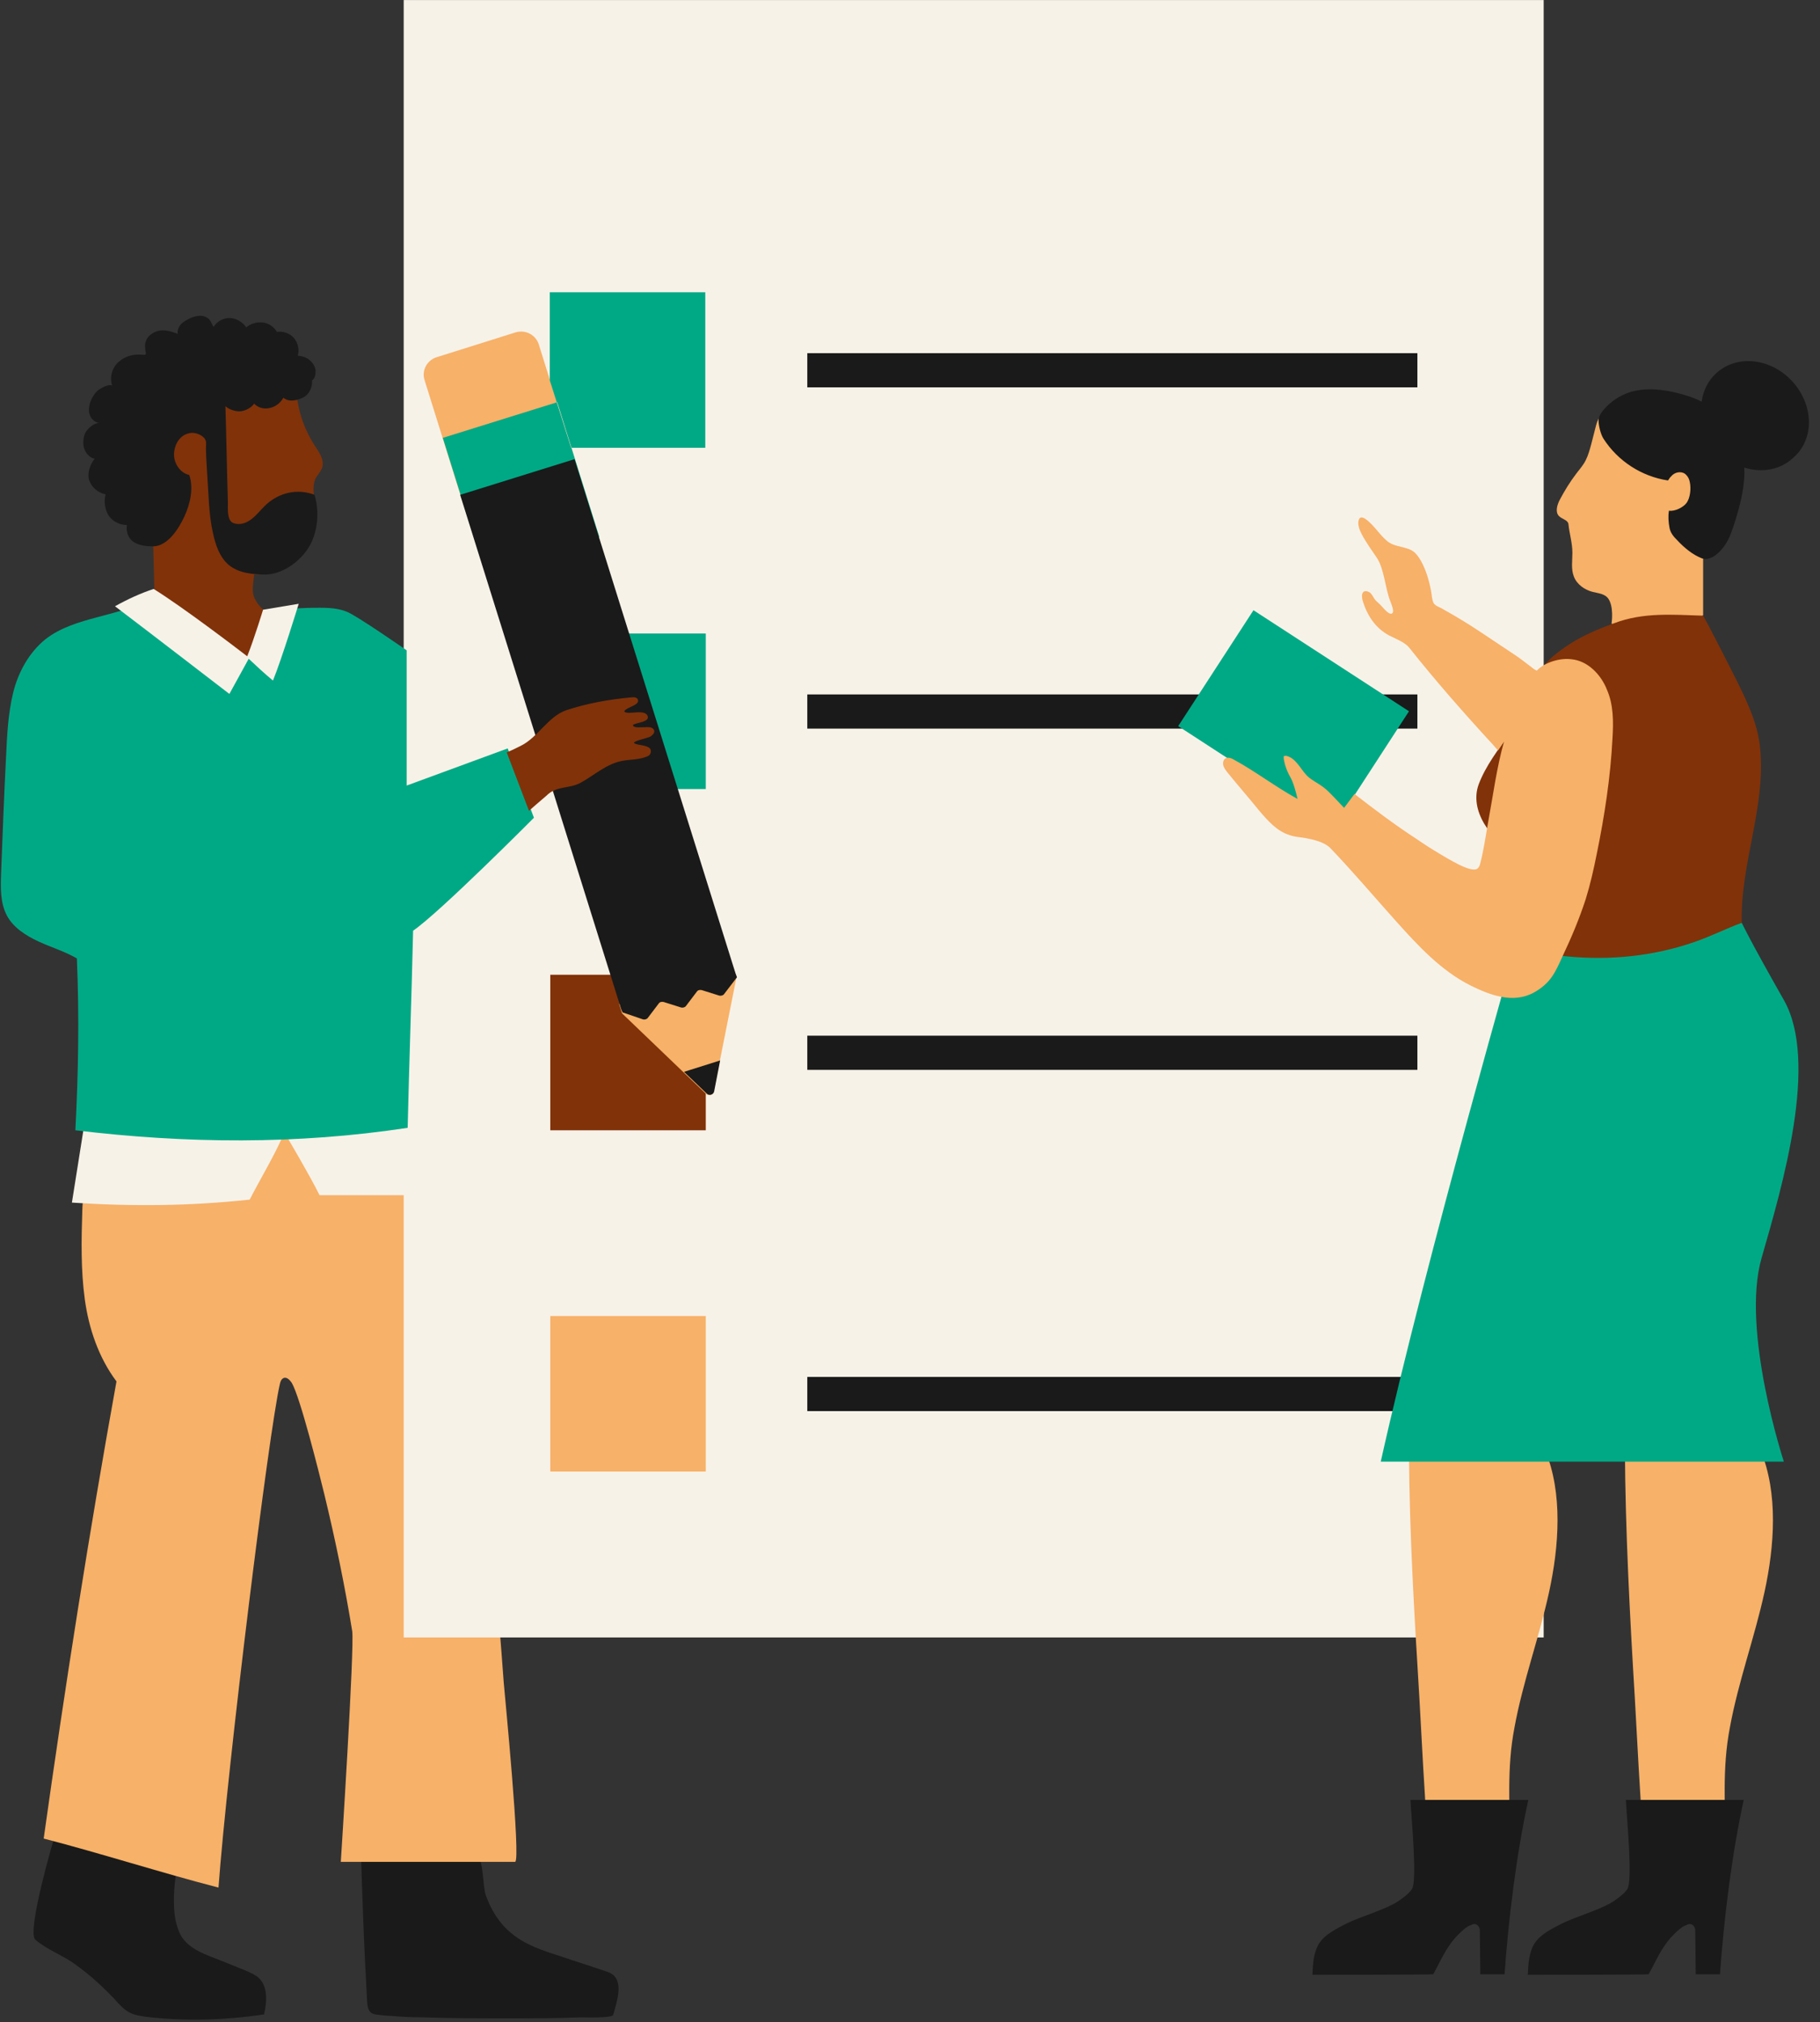 <svg xmlns="http://www.w3.org/2000/svg" xmlns:xlink="http://www.w3.org/1999/xlink" width="2317" zoomAndPan="magnify" viewBox="0 0 1737.75 1930.5" height="2574" preserveAspectRatio="xMidYMid meet" version="1.0"><rect x="0" y="0" width="1737.75" height="1930.5" fill="#333333" stroke="none"/><defs><clipPath id="fa2c963b12"><path d="M 0.102 278 L 674 278 L 674 1089 L 0.102 1089 Z M 0.102 278 " clip-rule="nonzero"/></clipPath><clipPath id="7acee383d7"><path d="M 1555.348 1063.168 L 1564.043 1063.168 L 1564.043 1072.258 L 1555.348 1072.258 Z M 1555.348 1063.168 " clip-rule="nonzero"/></clipPath><clipPath id="b395433963"><path d="M 1564.02 1066.359 C 1563.793 1069.512 1562.52 1071.234 1561.543 1071.762 C 1560.871 1072.211 1560.195 1072.285 1559.445 1072.133 C 1558.395 1071.984 1556.52 1071.086 1555.848 1069.961 C 1555.246 1068.91 1555.32 1066.887 1555.621 1065.836 C 1555.848 1065.086 1556.371 1064.562 1556.973 1064.113 C 1557.496 1063.66 1558.094 1063.285 1558.922 1063.211 C 1559.969 1063.211 1562.895 1064.488 1562.895 1064.488 " clip-rule="nonzero"/></clipPath><clipPath id="891f4a5940"><path d="M 1534.578 1243.27 L 1543.273 1243.27 L 1543.273 1252.25 L 1534.578 1252.25 Z M 1534.578 1243.27 " clip-rule="nonzero"/></clipPath><clipPath id="2142ae8ce3"><path d="M 1543.25 1246.391 C 1543.023 1249.539 1541.75 1251.262 1540.773 1251.789 C 1540.102 1252.238 1539.426 1252.312 1538.676 1252.164 C 1537.625 1252.012 1535.75 1251.113 1535.078 1250.062 C 1534.477 1248.938 1534.551 1246.914 1534.852 1245.863 C 1535.078 1245.113 1535.602 1244.59 1536.203 1244.141 C 1536.727 1243.766 1537.324 1243.316 1538.152 1243.316 C 1539.199 1243.242 1542.125 1244.516 1542.125 1244.516 " clip-rule="nonzero"/></clipPath><clipPath id="3bdd879742"><path d="M 1458.398 1270.938 L 1467.094 1270.938 L 1467.094 1279.973 L 1458.398 1279.973 Z M 1458.398 1270.938 " clip-rule="nonzero"/></clipPath><clipPath id="08613a0251"><path d="M 1467.07 1274.059 C 1466.844 1277.281 1465.57 1278.93 1464.594 1279.531 C 1463.922 1279.906 1463.246 1280.055 1462.496 1279.906 C 1461.445 1279.68 1459.57 1278.781 1458.895 1277.73 C 1458.297 1276.684 1458.371 1274.582 1458.672 1273.531 C 1458.895 1272.781 1459.422 1272.258 1460.02 1271.883 C 1460.547 1271.434 1461.223 1271.059 1461.969 1270.984 C 1463.02 1270.91 1465.945 1272.258 1465.945 1272.258 " clip-rule="nonzero"/></clipPath><clipPath id="3be1052d69"><path d="M 1472.27 1208.629 L 1480.965 1208.629 L 1480.965 1217.664 L 1472.27 1217.664 Z M 1472.27 1208.629 " clip-rule="nonzero"/></clipPath><clipPath id="799935d857"><path d="M 1480.941 1211.75 C 1480.715 1214.898 1479.441 1216.621 1478.465 1217.223 C 1477.793 1217.598 1477.117 1217.746 1476.367 1217.598 C 1475.316 1217.371 1473.441 1216.473 1472.77 1215.422 C 1472.168 1214.371 1472.168 1212.273 1472.543 1211.223 C 1472.77 1210.473 1473.293 1209.949 1473.816 1209.574 C 1474.418 1209.125 1475.016 1208.676 1475.844 1208.676 C 1476.891 1208.598 1479.816 1209.875 1479.816 1209.875 " clip-rule="nonzero"/></clipPath></defs><path fill="#1a1a1a" d="M 52.586 1751.387 C 52.586 1751.387 25.16 1843.59 33.672 1851.629 C 45.02 1861.559 60.621 1866.758 72.441 1875.742 C 85.684 1885.199 97.504 1896.074 108.852 1907.895 C 113.578 1913.094 118.309 1918.77 124.453 1921.605 C 129.184 1923.969 134.383 1924.441 139.586 1925.391 C 176.938 1929.645 214.766 1928.699 252.117 1923.023 C 254.953 1910.73 255.902 1896.547 246.918 1888.035 C 243.605 1885.199 239.352 1883.309 235.098 1881.414 C 224.223 1877.16 213.348 1872.434 202 1868.176 C 192.07 1864.395 181.668 1859.664 175.047 1851.156 C 171.266 1846.426 169.371 1840.281 167.953 1834.605 C 164.645 1820.422 166.062 1798.672 168.898 1784.484 C 169.371 1781.648 167.48 1779.285 165.59 1777.395 C 163.699 1775.5 160.863 1774.555 158.496 1773.609 C 122.09 1761.789 52.586 1751.387 52.586 1751.387 Z M 344.793 1771.719 C 344.793 1777.395 345.266 1783.539 345.266 1789.215 C 345.738 1802.453 346.211 1815.691 346.684 1828.934 C 347.629 1855.883 349.047 1882.836 350.465 1909.785 C 350.941 1919.242 352.832 1923.023 361.816 1923.496 C 365.598 1923.969 369.379 1924.441 373.164 1924.441 C 383.566 1925.391 393.969 1925.863 404.371 1925.863 C 431.32 1926.809 458.273 1926.809 485.223 1926.809 C 508.391 1926.809 531.559 1926.809 554.73 1925.863 C 557.566 1925.863 584.516 1926.809 585.461 1923.496 C 589.246 1909.785 597.285 1888.035 579.789 1882.363 C 564.66 1877.16 549.527 1872.434 534.398 1867.23 C 517.848 1862.031 500.828 1856.355 487.586 1845.008 C 476.238 1835.551 468.676 1822.785 463.945 1809.547 C 460.637 1800.09 462.055 1778.34 455.906 1771.246 C 449.289 1763.207 415.719 1763.207 405.789 1762.262 C 388.293 1759.898 370.324 1758.48 352.359 1759.426 C 345.266 1759.898 344.32 1760.844 344.32 1767.465 C 344.793 1769.828 344.793 1770.773 344.793 1771.719 Z M 344.793 1771.719 " fill-opacity="1" fill-rule="nonzero"/><path fill="#f7b168" d="M 78.59 1155.621 C 77.645 1183.992 77.172 1212.363 80.953 1240.258 C 84.738 1268.156 94.191 1296.055 111.215 1318.75 C 85.211 1462.488 62.039 1610.484 41.711 1755.172 C 96.559 1769.355 153.77 1787.797 208.617 1801.98 C 217.129 1686.609 256.848 1365.559 267.25 1321.113 C 267.723 1318.75 268.668 1316.383 271.031 1315.438 C 273.867 1314.492 276.707 1317.332 278.598 1320.168 C 286.633 1333.879 304.602 1405.75 309.805 1427.027 C 320.207 1470.055 329.188 1513.555 336.281 1557.055 C 338.645 1571.711 325.406 1777.395 325.406 1777.395 L 491.844 1777.395 C 497.516 1776.449 481.914 1617.578 480.969 1606.23 C 478.129 1566.984 474.82 1527.266 471.512 1488.023 C 468.199 1449.723 460.637 1413.789 452.598 1375.961 C 444.086 1334.824 435.102 1294.16 425.645 1253.5 C 416.191 1214.254 405.789 1174.535 393.02 1136.238 C 387.348 1119.688 391.129 1098.41 388.766 1080.914 C 387.82 1073.824 386.402 1066.73 381.672 1061.531 C 374.582 1054.438 363.707 1054.438 353.777 1054.438 C 284.27 1056.801 214.766 1059.164 145.258 1061.531 C 128.711 1062.004 109.797 1063.895 99.395 1076.66 C 93.719 1083.281 91.828 1092.262 89.938 1101.246 C 84.738 1121.578 79.062 1135.289 78.59 1155.621 Z M 78.59 1155.621 " fill-opacity="1" fill-rule="nonzero"/><path fill="#f7f2e8" d="M 385.457 0.027 L 385.457 1077.133 C 377.891 1077.605 275.285 1087.535 275.285 1087.535 C 275.285 1087.535 296.562 1123.469 305.074 1140.965 L 385.457 1140.965 L 385.457 1563.203 L 1473.91 1563.203 L 1473.91 0.027 Z M 385.457 0.027 " fill-opacity="1" fill-rule="nonzero"/><path fill="#f7f2e8" d="M 68.66 1148.059 C 126.816 1151.84 180.723 1151.367 238.406 1145.219 C 248.336 1125.836 260.156 1106.449 269.141 1086.59 C 206.727 1082.336 141.477 1082.336 79.535 1079.496 Z M 68.66 1148.059 " fill-opacity="1" fill-rule="nonzero"/><path fill="#813209" d="M 525.414 930.555 L 673.883 930.555 L 673.883 1079.023 L 525.414 1079.023 Z M 525.414 930.555 " fill-opacity="1" fill-rule="nonzero"/><path fill="#f7b168" d="M 525.414 1256.336 L 673.883 1256.336 L 673.883 1404.805 L 525.414 1404.805 Z M 525.414 1256.336 " fill-opacity="1" fill-rule="nonzero"/><path fill="#f7b168" d="M 417.137 340.938 L 492.316 317.297 C 501.773 314.461 511.703 319.66 514.539 329.117 L 551.891 448.742 L 442.668 482.312 L 405.316 362.688 C 402.477 353.703 407.68 343.773 417.137 340.938 Z M 681.445 1042.145 L 703.199 932.918 L 700.359 923.465 L 591.137 958.453 L 593.973 967.438 L 674.355 1044.508 C 676.719 1046.398 680.973 1045.453 681.445 1042.145 Z M 681.445 1042.145 " fill-opacity="1" fill-rule="nonzero"/><g clip-path="url(#fa2c963b12)"><path fill="#00a985" d="M 525.414 604.777 L 673.883 604.777 L 673.883 753.246 L 525.414 753.246 Z M 422.809 418.008 L 532.031 383.965 L 572.223 512.574 L 463 546.617 Z M 545.273 427.465 L 673.41 427.465 L 673.41 278.996 L 524.941 278.996 L 524.941 363.16 Z M 254.48 583.973 C 271.504 581.137 288.527 580.188 305.547 580.188 C 314.059 580.188 323.043 580.66 331.082 583.973 C 340.062 587.281 388.293 620.852 388.293 620.852 L 388.293 749.934 L 484.75 714.473 L 509.809 780.668 C 509.809 780.668 419.5 871.453 394.441 888.473 C 393.02 949.941 390.656 1015.191 389.238 1076.66 C 283.797 1092.734 177.883 1091.789 71.969 1079.023 C 74.809 1023.703 75.754 970.273 73.387 914.953 C 62.039 908.332 49.273 904.551 36.98 898.875 C 24.688 893.203 12.867 885.637 6.719 874.289 C 0.102 861.996 0.574 847.34 1.047 833.625 C 2.465 796.746 3.883 759.391 5.773 722.512 C 6.719 702.18 7.664 681.848 12.395 661.988 C 17.121 642.129 27.523 623.215 43.129 610.449 C 71.969 587.754 114.051 589.645 145.258 570.262 C 169.371 577.352 194.906 581.137 219.492 582.555 C 231.312 583.5 243.605 583.5 254.48 583.973 Z M 254.48 583.973 " fill-opacity="1" fill-rule="nonzero"/></g><path fill="#1a1a1a" d="M 770.812 337.156 L 1353.336 337.156 L 1353.336 369.781 L 770.812 369.781 Z M 770.812 662.934 L 1353.336 662.934 L 1353.336 695.559 L 770.812 695.559 Z M 770.812 988.715 L 1353.336 988.715 L 1353.336 1021.34 L 770.812 1021.34 Z M 770.812 1314.492 L 1353.336 1314.492 L 1353.336 1347.117 L 770.812 1347.117 Z M 593.027 963.18 L 439.359 472.383 L 548.582 438.34 L 702.25 929.137 L 703.672 932.922 L 691.375 948.996 C 690.43 950.414 688.066 950.887 686.648 950.414 L 670.098 945.215 C 668.207 944.742 666.316 945.215 665.371 946.633 L 654.969 960.344 C 654.023 961.762 651.66 962.234 650.242 961.762 L 633.691 956.562 C 631.801 956.09 629.91 956.562 628.965 957.98 L 618.562 971.691 C 617.613 973.109 615.25 973.582 613.832 973.109 L 594.445 966.492 Z M 653.078 1023.23 L 674.828 1044.035 C 677.191 1046.398 681.445 1044.98 681.922 1041.672 L 687.594 1012.355 Z M 653.078 1023.23 " fill-opacity="1" fill-rule="nonzero"/><path fill="#f7b168" d="M 1626.16 587.281 L 1626.16 532.434 C 1639.871 518.723 1647.91 500.281 1653.113 481.84 C 1655.949 471.438 1658.312 460.09 1657.367 449.215 C 1654.531 424.156 1633.727 405.242 1611.504 393.422 C 1596.371 385.383 1579.824 379.238 1562.801 380.184 C 1545.781 381.129 1528.285 389.641 1524.027 405.715 L 1519.301 424.156 C 1517.883 429.355 1516.465 434.559 1514.102 439.285 C 1511.734 444.016 1508.426 447.797 1505.117 452.051 C 1498.969 460.09 1493.77 468.602 1489.039 477.586 C 1486.676 482.312 1484.785 488.934 1488.566 492.715 C 1491.402 495.551 1497.078 496.5 1497.551 500.281 C 1498.496 509.738 1501.332 518.25 1501.332 527.707 C 1501.332 535.27 1499.914 543.309 1502.75 550.402 C 1505.59 557.965 1513.152 563.168 1520.719 565.059 C 1524.5 566.004 1528.758 566.477 1532.066 568.367 C 1540.578 572.625 1539.633 589.645 1538.688 595.32 C 1553.344 600.047 1568.949 600.047 1584.551 599.574 C 1600.156 599.102 1615.285 598.156 1626.16 587.281 Z M 1441.758 1768.883 C 1441.758 1724.438 1438.445 1688.5 1446.012 1649.258 C 1454.051 1605.285 1469.652 1563.203 1479.109 1519.703 C 1488.566 1476.199 1492.348 1425.609 1475.328 1384.473 C 1432.773 1382.582 1387.855 1384.473 1345.301 1386.836 C 1345.773 1464.852 1350.5 1543.344 1355.23 1620.887 C 1357.594 1664.859 1359.957 1708.832 1363.266 1755.645 C 1375.09 1757.535 1422.371 1766.047 1441.758 1768.883 Z M 1647.438 1768.883 C 1647.438 1724.438 1644.129 1688.5 1651.691 1649.258 C 1659.73 1605.285 1675.336 1563.203 1684.793 1519.703 C 1694.246 1476.199 1698.031 1425.609 1681.008 1384.473 C 1638.453 1382.582 1594.008 1381.637 1551.453 1383.527 C 1551.926 1461.543 1556.184 1542.871 1560.91 1620.414 C 1563.273 1664.387 1565.637 1708.359 1568.949 1755.172 C 1580.77 1757.535 1628.523 1766.047 1647.438 1768.883 Z M 1647.438 1768.883 " fill-opacity="1" fill-rule="nonzero"/><path fill="#00a985" d="M 1451.688 887.527 C 1451.688 887.527 1361.848 1200.543 1318.348 1395.348 L 1703.23 1395.348 C 1703.23 1395.348 1662.094 1270.047 1681.953 1201.016 C 1701.812 1131.98 1736.801 1013.773 1703.23 954.672 C 1669.66 895.566 1663.039 880.91 1663.039 880.91 C 1663.039 880.91 1578.406 905.023 1539.633 905.023 C 1500.859 905.023 1451.688 887.527 1451.688 887.527 Z M 1124.961 693.195 L 1196.832 582.555 L 1345.301 679.012 L 1273.43 789.652 Z M 1124.961 693.195 " fill-opacity="1" fill-rule="nonzero"/><path fill="#813209" d="M 255.43 583.973 C 250.227 593.902 244.555 611.867 237.934 627.945 C 204.836 614.707 175.52 594.375 147.621 571.68 C 147.148 553.711 146.676 535.27 146.203 517.305 C 146.203 515.41 144.785 513.047 143.84 511.629 C 131.074 495.555 120.199 478.531 114.523 459.145 C 105.539 428.883 110.742 395.312 128.238 369.309 C 145.73 343.301 174.574 325.336 205.781 321.551 C 222.801 319.66 241.242 322.023 255.902 331.008 C 270.559 339.992 281.906 354.176 282.852 371.199 C 283.797 390.113 289.945 409.023 300.348 425.102 C 304.602 431.723 310.277 439.285 307.438 446.852 C 306.02 450.16 303.656 453 301.766 455.836 C 297.508 463.875 299.875 473.801 300.82 483.258 C 302.711 499.809 297.508 516.832 286.633 529.598 C 275.758 542.363 259.211 549.457 242.66 548.508 C 242.188 554.184 240.297 563.168 242.188 568.84 C 244.078 574.516 249.754 582.555 255.43 583.973 Z M 1663.043 880.91 C 1647.91 886.582 1632.781 894.148 1617.648 899.348 C 1577.934 913.062 1537.27 916.844 1496.605 913.062 C 1480.527 911.641 1462.09 908.332 1451.688 896.039 C 1451.688 871.926 1453.105 838.828 1446.957 814.711 C 1423.316 801.945 1402.512 773.578 1411.969 748.516 C 1418.59 731.023 1430.41 715.891 1441.285 700.289 C 1452.16 684.684 1458.305 664.352 1466.344 647.332 C 1472.965 634.09 1482.422 626.055 1494.715 617.543 C 1507.008 609.031 1520.246 602.887 1533.957 597.684 C 1536.324 596.738 1538.688 595.793 1541.523 594.848 C 1568.949 584.445 1596.844 586.809 1626.16 587.754 C 1626.633 587.754 1660.203 652.531 1666.824 667.664 C 1673.441 682.793 1679.117 697.449 1680.535 714 C 1686.211 770.738 1661.621 824.168 1663.043 880.91 Z M 617.141 704.543 C 618.09 704.07 619.035 704.07 619.98 703.598 C 621.398 703.125 622.344 702.18 623.289 701.234 C 624.234 700.289 624.707 699.344 624.707 697.922 C 624.707 696.504 623.289 695.086 621.871 694.613 C 620.453 694.141 619.035 694.141 617.617 694.141 C 614.305 694.141 610.051 694.613 606.738 694.141 C 604.848 693.668 602.957 692.25 605.793 691.305 C 609.105 689.887 619.508 688.941 618.562 684.211 C 617.617 679.957 612.414 679.957 609.105 679.957 C 606.738 679.957 597.758 681.375 596.34 679.484 C 594.918 677.594 603.902 674.281 605.32 673.336 C 607.215 672.391 610.051 670.5 609.105 668.137 C 608.633 665.77 605.32 665.297 602.484 665.77 C 581.68 667.664 560.402 671.445 540.543 678.066 C 523.051 684.211 513.594 704.07 497.043 712.109 C 493.262 714 488.531 716.363 483.805 718.254 L 505.082 774.051 C 514.066 766.012 521.633 759.863 523.523 757.973 C 532.508 750.406 543.855 752.773 553.785 747.57 C 567.023 740.477 578.844 729.129 594.445 726.293 C 602.484 724.875 610.523 725.348 618.09 722.039 C 620.926 721.094 622.344 717.781 620.926 714.945 C 619.508 713.055 616.195 712.109 613.832 711.637 C 612.414 711.164 605.32 710.691 605.32 708.801 C 607.215 706.906 616.195 705.016 617.141 704.543 Z M 617.141 704.543 " fill-opacity="1" fill-rule="nonzero"/><path fill="#1a1a1a" d="M 1253.098 1885.199 C 1253.57 1874.797 1254.043 1863.922 1259.719 1854.938 C 1265.863 1845.953 1276.266 1841.227 1286.195 1836.023 C 1298.488 1829.879 1323.551 1822.785 1335.371 1814.746 C 1340.098 1811.438 1344.828 1808.129 1348.137 1803.398 C 1353.336 1795.359 1347.664 1736.73 1346.719 1718.289 L 1459.25 1718.289 C 1447.902 1769.828 1440.34 1831.77 1436.555 1884.727 L 1413.387 1884.727 C 1413.387 1870.539 1412.914 1841.699 1412.914 1841.699 C 1412.914 1841.699 1411.496 1835.551 1406.293 1836.969 C 1403.93 1837.914 1401.566 1838.859 1399.676 1840.281 C 1393.055 1845.48 1386.91 1852.102 1382.18 1859.664 C 1376.98 1867.703 1373.195 1876.215 1368.469 1884.727 C 1366.105 1885.199 1253.098 1885.199 1253.098 1885.199 Z M 1458.777 1885.199 C 1459.25 1874.797 1459.723 1863.922 1465.398 1854.938 C 1471.547 1845.953 1481.949 1841.227 1491.875 1836.023 C 1504.172 1829.879 1529.23 1822.785 1541.051 1814.746 C 1545.777 1811.438 1550.508 1808.129 1553.816 1803.398 C 1559.02 1795.359 1553.344 1736.73 1552.398 1718.289 L 1664.934 1718.289 C 1653.586 1769.828 1646.02 1831.77 1642.238 1884.727 L 1619.066 1884.727 C 1619.066 1870.539 1618.594 1841.699 1618.594 1841.699 C 1618.594 1841.699 1617.176 1835.551 1611.977 1836.969 C 1609.613 1837.914 1607.246 1838.859 1605.355 1840.281 C 1598.738 1845.48 1592.59 1852.102 1587.859 1859.664 C 1582.66 1867.703 1578.879 1876.215 1574.148 1884.727 C 1571.785 1885.199 1458.777 1885.199 1458.777 1885.199 Z M 1711.742 364.578 C 1691.41 341.883 1658.785 338.102 1638.926 356.066 C 1630.887 363.16 1626.16 373.09 1624.742 383.492 C 1621.434 381.602 1617.648 380.184 1613.867 378.766 C 1593.535 372.145 1570.367 367.891 1550.98 376.398 C 1537.742 382.074 1526.867 394.367 1526.395 400.043 C 1525.922 405.242 1528.285 414.699 1531.121 418.953 C 1544.832 440.23 1567.531 454.891 1592.59 458.672 C 1594.48 455.836 1594.48 455.836 1596.844 453.473 C 1600.629 450.16 1606.773 449.688 1610.086 453.473 C 1611.977 455.363 1612.922 457.727 1613.395 460.09 C 1614.812 466.238 1613.867 475.695 1610.086 480.422 C 1607.246 484.203 1599.211 488.461 1593.535 487.516 C 1592.59 492.715 1593.062 498.391 1594.008 503.59 C 1594.953 508.793 1597.789 512.102 1601.574 515.883 C 1608.191 522.977 1616.23 529.598 1624.742 532.906 C 1633.254 536.215 1642.238 527.23 1646.492 521.086 C 1651.691 513.992 1654.059 505.48 1656.895 496.973 C 1662.094 479.949 1666.352 462.926 1665.406 446.379 C 1681.953 451.578 1699.449 448.742 1711.742 437.395 C 1732.547 419.898 1732.074 387.273 1711.742 364.578 Z M 146.676 521.559 C 140.531 521.559 133.91 521.086 128.238 517.777 C 122.562 514.465 120.199 507.848 121.145 501.227 C 114.523 501.227 107.906 497.918 104.121 492.715 C 100.34 487.516 98.922 478.531 100.812 471.91 C 93.719 470.492 87.574 465.293 85.211 458.672 C 82.844 452.051 86.156 443.07 90.41 437.867 C 87.102 437.395 84.266 435.031 82.371 432.195 C 80.48 429.355 79.535 426.047 79.535 422.738 C 79.535 418.48 80.48 413.754 83.316 410.445 C 86.156 407.133 90.883 403.352 95.613 403.824 C 90.41 403.824 86.156 399.094 85.211 394.367 C 84.262 389.641 85.684 383.965 88.047 379.711 C 89.938 376.398 92.301 373.09 95.613 371.199 C 98.922 369.309 103.176 366.941 106.961 367.891 C 104.594 359.852 106.961 350.867 113.578 345.191 C 119.727 339.992 126.816 338.102 134.855 338.574 C 141.004 339.047 139.113 338.574 138.641 332.898 C 137.695 325.336 141.004 320.605 147.148 317.297 C 155.188 313.512 161.809 315.879 169.848 318.715 C 168.898 315.879 170.793 311.621 172.684 309.73 C 175.047 306.895 179.773 304.531 183.086 303.109 C 186.867 301.691 191.598 300.746 195.379 302.164 C 201.051 304.059 201.523 308.312 203.891 312.094 C 207.199 306.895 212.875 303.582 219.02 303.582 C 225.168 303.582 231.785 307.367 235.098 312.566 C 239.352 308.785 245.027 307.367 250.699 307.84 C 256.375 308.312 261.574 312.094 264.41 316.824 C 270.086 315.879 276.707 318.242 280.488 322.496 C 284.27 326.754 286.16 333.844 284.27 339.52 C 288.527 339.992 292.309 340.938 295.617 343.773 C 298.93 346.613 301.293 350.395 301.293 354.176 C 301.293 357.488 300.82 361.27 297.984 363.16 C 298.457 369.781 295.145 376.871 289 379.711 C 282.852 382.547 275.758 383.965 270.559 379.711 C 267.723 384.91 262.52 388.691 256.848 389.641 C 251.172 390.586 246.445 389.168 242.66 385.383 C 239.824 389.168 235.57 391.531 230.84 392.477 C 226.113 393.422 218.547 391.059 215.238 387.746 C 216.184 418.48 216.656 448.742 217.602 479.477 C 217.602 486.098 216.656 496.973 222.801 499.336 C 228.949 501.699 235.57 499.336 240.77 495.078 C 245.973 490.824 249.754 485.625 254.48 481.367 C 267.25 470.02 284.27 466.238 300.348 472.383 C 306.02 491.77 302.238 512.102 293.254 524.867 C 284.27 537.633 269.141 548.035 253.535 548.508 C 241.242 548.508 227.531 547.09 218.074 539.055 C 209.562 531.488 205.781 520.141 203.418 509.266 C 199.16 490.824 199.16 470.02 197.742 451.105 C 197.27 441.648 196.324 432.195 196.797 422.738 C 196.797 417.062 188.758 412.809 182.613 413.281 C 176.465 413.754 171.738 417.535 168.898 422.738 C 166.062 428.41 165.117 435.031 167.48 441.176 C 169.848 447.324 174.574 452.051 180.723 453.473 C 184.977 466.238 181.668 480.895 175.992 493.188 C 170.32 505.48 159.918 521.086 146.676 521.559 Z M 146.676 521.559 " fill-opacity="1" fill-rule="nonzero"/><path fill="#f7b168" d="M 1539.633 704.543 C 1537.742 741.898 1532.066 778.777 1524.5 815.66 C 1521.664 829.844 1518.355 844.5 1514.102 858.211 C 1507.953 877.125 1500.387 895.094 1491.875 913.062 C 1484.785 928.664 1480.527 938.594 1464.453 947.578 C 1444.594 958.453 1422.371 949.941 1403.457 940.484 C 1375.562 926.301 1353.809 902.66 1333.008 879.492 C 1312.203 856.32 1291.871 832.207 1270.121 809.512 C 1264.445 803.836 1254.043 801.473 1246.477 800.055 C 1241.277 799.109 1236.551 799.109 1231.348 797.219 C 1219.055 793.434 1210.543 783.508 1202.031 773.578 C 1192.102 761.281 1181.699 749.461 1171.77 737.168 C 1170.352 735.277 1168.461 732.914 1167.988 730.551 C 1167.516 728.184 1167.988 724.875 1170.352 723.93 C 1172.719 722.512 1176.027 723.93 1178.391 725.348 C 1199.195 736.695 1218.109 751.355 1238.914 762.703 C 1237.496 756.555 1235.129 747.57 1232.293 742.371 C 1228.984 736.695 1226.621 730.551 1225.676 723.93 C 1225.676 723.457 1225.676 722.512 1225.676 722.039 C 1226.148 721.566 1227.094 721.566 1228.039 721.566 C 1237.023 723.457 1241.277 733.387 1247.426 740.004 C 1251.207 744.262 1259.246 748.043 1263.973 751.828 C 1269.176 755.609 1278.629 766.484 1283.359 771.211 L 1293.289 757.973 C 1312.203 772.633 1331.586 787.289 1351.918 800.527 C 1359.484 805.73 1367.523 810.93 1375.562 815.66 C 1380.762 818.496 1405.348 834.57 1411.023 828.898 C 1412.441 827.48 1412.914 826.059 1413.387 824.168 C 1416.695 811.402 1418.59 797.691 1420.953 784.453 C 1425.68 758.918 1428.992 732.914 1436.082 707.852 C 1434.191 710.691 1432.301 713.527 1430.41 716.363 C 1428.992 714.945 1427.57 713.527 1426.152 711.637 C 1398.258 681.375 1370.832 650.168 1345.301 618.016 C 1341.516 613.289 1332.062 609.504 1326.387 606.668 C 1313.148 599.574 1305.109 587.281 1300.855 572.625 C 1300.383 570.262 1299.906 566.949 1301.801 565.059 C 1303.691 563.641 1306.527 564.586 1308.418 566.004 C 1310.309 567.895 1311.258 570.262 1312.676 572.152 C 1313.621 573.57 1315.512 574.988 1316.93 576.406 C 1319.293 578.297 1324.969 586.336 1328.277 585.863 C 1332.535 585.391 1328.277 576.406 1327.332 573.57 C 1322.605 561.75 1321.656 542.836 1314.566 532.434 L 1307.473 522.031 C 1303.691 515.883 1295.652 505.008 1297.07 497.445 C 1298.488 489.406 1306.527 497.445 1309.363 500.281 C 1314.566 505.48 1319.293 512.574 1325.441 517.305 C 1330.641 521.086 1337.262 521.559 1342.934 523.449 C 1350.027 525.34 1352.863 529.125 1356.648 535.27 C 1361.375 543.781 1364.211 553.238 1366.105 562.695 C 1367.051 566.477 1367.051 572.625 1368.941 575.934 C 1370.832 578.77 1375.086 579.715 1377.926 581.609 C 1389.746 588.227 1401.566 595.32 1412.914 602.887 C 1424.262 610.449 1435.609 618.016 1446.957 625.582 C 1452.633 629.363 1457.832 633.617 1463.508 637.875 C 1463.98 638.348 1465.398 639.293 1467.289 640.238 C 1467.289 640.238 1467.762 639.766 1467.762 639.766 C 1475.328 632.199 1489.512 627.945 1500.387 629.363 C 1515.992 630.781 1528.758 644.02 1534.43 658.68 C 1540.578 672.863 1540.578 688.941 1539.633 704.543 Z M 1539.633 704.543 " fill-opacity="1" fill-rule="nonzero"/><path fill="#f7f2e8" d="M 260.629 649.223 Z M 251.172 582.082 C 251.172 582.082 242.66 609.977 236.043 626.527 C 225.641 618.488 174.102 579.242 146.676 562.223 C 133.91 566.477 121.617 572.152 109.797 578.77 C 141.004 602.414 219.02 662.461 219.02 662.461 L 237.461 628.891 C 245.027 635.984 252.59 643.074 260.629 649.695 C 269.141 628.891 285.215 576.406 285.215 576.406 Z M 251.172 582.082 " fill-opacity="1" fill-rule="nonzero"/><g clip-path="url(#7acee383d7)"><g clip-path="url(#b395433963)"><path fill="#00a985" d="M 1552.621 1060.211 L 1567.168 1060.211 L 1567.168 1075.156 L 1552.621 1075.156 Z M 1552.621 1060.211 " fill-opacity="1" fill-rule="nonzero"/></g></g><g clip-path="url(#891f4a5940)"><g clip-path="url(#2142ae8ce3)"><path fill="#00a985" d="M 1531.852 1240.316 L 1546.398 1240.316 L 1546.398 1255.262 L 1531.852 1255.262 Z M 1531.852 1240.316 " fill-opacity="1" fill-rule="nonzero"/></g></g><g clip-path="url(#3bdd879742)"><g clip-path="url(#08613a0251)"><path fill="#00a985" d="M 1455.672 1267.984 L 1470.219 1267.984 L 1470.219 1282.93 L 1455.672 1282.93 Z M 1455.672 1267.984 " fill-opacity="1" fill-rule="nonzero"/></g></g><g clip-path="url(#3be1052d69)"><g clip-path="url(#799935d857)"><path fill="#00a985" d="M 1469.543 1205.676 L 1484.09 1205.676 L 1484.09 1220.617 L 1469.543 1220.617 Z M 1469.543 1205.676 " fill-opacity="1" fill-rule="nonzero"/></g></g></svg>